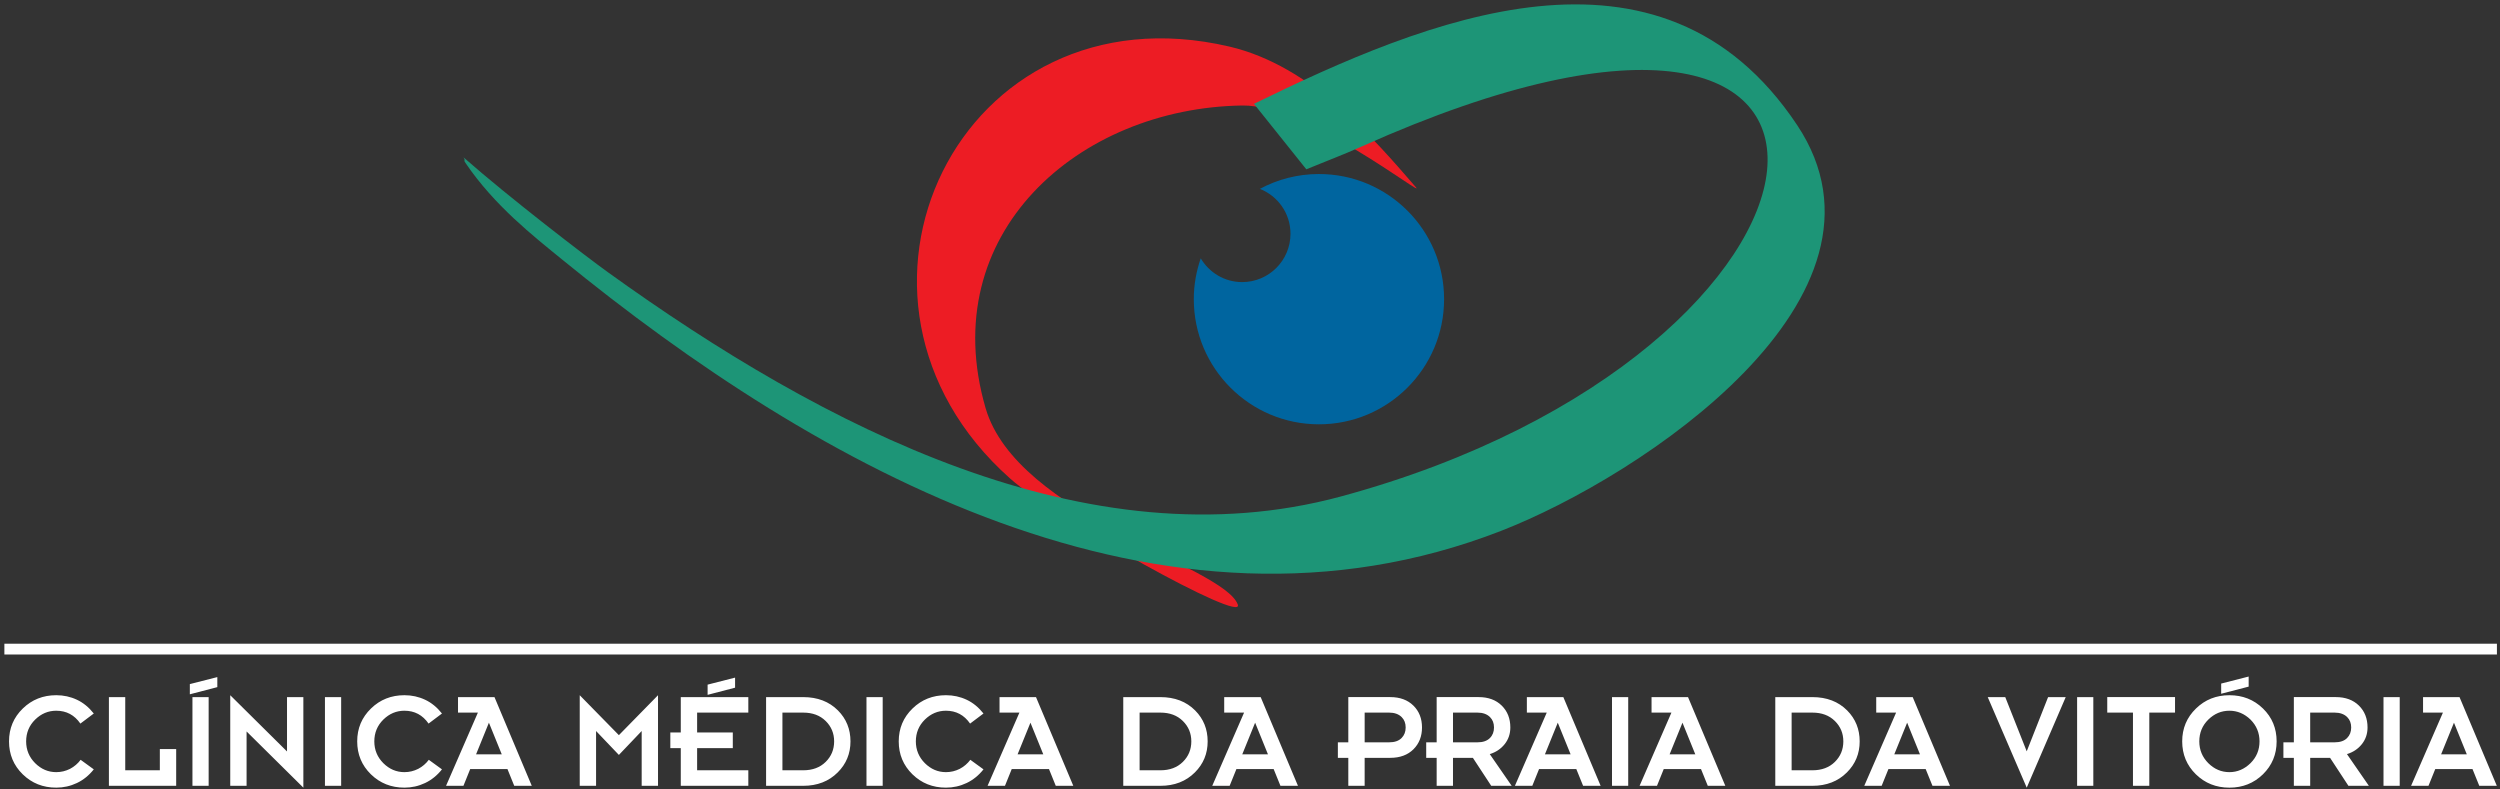 <?xml version="1.0" encoding="utf-8"?>
<!-- Generator: Adobe Illustrator 15.1.0, SVG Export Plug-In . SVG Version: 6.00 Build 0)  -->
<!DOCTYPE svg PUBLIC "-//W3C//DTD SVG 1.1//EN" "http://www.w3.org/Graphics/SVG/1.1/DTD/svg11.dtd">
<svg version="1.1" id="Layer_1" xmlns="http://www.w3.org/2000/svg" xmlns:xlink="http://www.w3.org/1999/xlink" x="0px" y="0px"
	 width="484.725px" height="153.07px" viewBox="0 0 484.725 153.07" enable-background="new 0 0 484.725 153.07"
	 xml:space="preserve">
<rect x="0" y="0" width="484.725" height="153.07" fill="#333333" stroke="none"/>
<path fill="#ED1C24" d="M274.536,36.315c-8.185-9.463-20.228-23.553-36.166-27.283c-52.301-12.238-81.764,48.878-42.511,83.753
	c8.926,7.932,45.576,28.354,44.135,24.428c-2.741-7.47-42.814-17.22-48.893-38.068c-9.873-33.863,18.05-58.251,49.807-58.689
	C253.309,20.281,276.578,38.676,274.536,36.315"/>
<path fill="#00659F" d="M279.995,58.006c0-13.399-10.866-24.265-24.266-24.265c-4.145,0-8.042,1.045-11.454,2.877
	c3.474,1.371,5.938,4.742,5.938,8.703c0,5.178-4.197,9.375-9.375,9.375c-3.426,0-6.393-1.858-8.027-4.603
	c-0.858,2.483-1.347,5.138-1.347,7.912c0,13.397,10.866,24.264,24.265,24.264C269.129,82.27,279.995,71.404,279.995,58.006"/>
<path fill="#1D9577" d="M253.281,32.825l-10.152-12.69c33.038-16.146,78.859-35.647,105.325,4.125
	c22.175,33.321-30.258,68.115-57.421,78.676c-65.68,25.531-132.6-12.267-182.098-52.663c-5.534-4.516-13.07-10.412-18.643-18.628
	c-0.576-0.851,0.11-0.234-0.419-1.136c8.921,7.846,23.719,19.195,28.022,22.293c41.713,30.037,93.047,56.722,142.047,43.471
	c103.598-28.014,115.469-117.777,4.124-67.889C260.521,29.973,256.876,31.345,253.281,32.825"/>
<path fill="#FFFFFF" d="M478.29,146.261l-2.49-6.14l-2.494,6.14H478.29z M484.106,152.359h-3.399l-1.312-3.239h-7.227l-1.308,3.239
	h-3.374l6.172-14.19h-3.853v-3.007h7.071L484.106,152.359z M465.281,152.359h-3.143v-17.197h3.143V152.359z M455.872,141.047
	c0-0.823-0.257-1.492-0.771-2.006c-0.588-0.582-1.402-0.874-2.443-0.874h-4.735v5.763h4.735c1.063,0,1.868-0.273,2.417-0.827
	C455.607,142.573,455.872,141.887,455.872,141.047 M459.298,152.359h-3.966l-3.553-5.421h-3.856v5.421h-3.169v-5.421h-2.025v-3.008
	h2.025v-8.77h8.132c1.873,0,3.369,0.548,4.482,1.645c1.115,1.098,1.672,2.511,1.672,4.242c0,1.238-0.368,2.317-1.104,3.243
	c-0.741,0.925-1.702,1.563-2.886,1.924L459.298,152.359z M435.993,133.129l-5.328,1.384v-1.975l5.328-1.363V133.129z
	 M438.098,143.747c0-1.646-0.584-3.057-1.744-4.222c-1.188-1.146-2.551-1.723-4.09-1.723c-1.564,0-2.928,0.575-4.099,1.723
	c-1.161,1.148-1.744,2.56-1.744,4.222c0,1.645,0.583,3.051,1.744,4.22c1.171,1.161,2.533,1.744,4.099,1.744
	c1.539,0,2.9-0.583,4.09-1.744C437.514,146.814,438.098,145.405,438.098,143.747 M441.415,143.747c0,2.519-0.883,4.646-2.647,6.379
	c-1.768,1.727-3.937,2.593-6.503,2.593c-2.575,0-4.744-0.866-6.511-2.593c-1.767-1.731-2.648-3.86-2.648-6.379
	c0-2.521,0.891-4.646,2.675-6.375c1.767-1.72,3.926-2.576,6.484-2.576c2.566,0,4.735,0.856,6.503,2.576
	C440.532,139.084,441.415,141.209,441.415,143.747 M421.716,138.167h-4.988v14.19h-3.167v-14.19h-4.985v-3.007h13.142
	L421.716,138.167L421.716,138.167z M405.873,152.359h-3.142v-17.197h3.142V152.359z M400.524,135.161l-7.562,17.558l-7.562-17.558
	h3.398l4.162,10.514l4.146-10.514H400.524z M372.264,146.261l-2.489-6.14l-2.494,6.14H372.264z M378.081,152.359h-3.397
	l-1.313-3.239h-7.226l-1.309,3.239h-3.373l6.172-14.19h-3.854v-3.007h7.073L378.081,152.359z M357.404,143.747
	c0-1.562-0.549-2.879-1.646-3.959c-1.098-1.08-2.542-1.62-4.343-1.62h-4.037v11.183h4.037c1.801,0,3.245-0.54,4.343-1.62
	C356.855,146.652,357.404,145.323,357.404,143.747 M360.572,143.747c0,2.364-0.823,4.37-2.469,6.011
	c-1.732,1.735-3.961,2.602-6.688,2.602h-7.204v-17.197h7.204c2.773,0,5.021,0.864,6.738,2.592
	C359.767,139.384,360.572,141.381,360.572,143.747 M328.703,146.261l-2.489-6.14l-2.495,6.14H328.703z M334.521,152.359h-3.399
	l-1.312-3.239h-7.229l-1.307,3.239h-3.373l6.172-14.19h-3.854v-3.007h7.072L334.521,152.359z M315.694,152.359h-3.143v-17.197h3.143
	V152.359z M304.528,146.261l-2.49-6.14l-2.493,6.14H304.528z M310.345,152.359h-3.398l-1.313-3.239h-7.228l-1.307,3.239h-3.373
	l6.172-14.19h-3.854v-3.007h7.072L310.345,152.359z M289.672,141.047c0-0.823-0.257-1.492-0.771-2.006
	c-0.588-0.582-1.402-0.874-2.443-0.874h-4.736v5.763h4.736c1.063,0,1.868-0.273,2.417-0.827
	C289.407,142.573,289.672,141.887,289.672,141.047 M293.098,152.359h-3.967l-3.553-5.421h-3.857v5.421h-3.167v-5.421h-2.026v-3.008
	h2.026v-8.77h8.131c1.874,0,3.369,0.548,4.482,1.645c1.114,1.098,1.672,2.511,1.672,4.242c0,1.238-0.368,2.317-1.104,3.243
	c-0.742,0.925-1.702,1.563-2.885,1.924L293.098,152.359z M272.544,141.047c0-0.823-0.257-1.492-0.771-2.006
	c-0.588-0.582-1.402-0.874-2.443-0.874h-4.736v5.763h4.736c1.063,0,1.868-0.273,2.417-0.827
	C272.278,142.573,272.544,141.887,272.544,141.047 M275.712,141.047c0,1.714-0.549,3.119-1.646,4.22
	c-1.115,1.114-2.619,1.671-4.51,1.671h-4.965v5.421h-3.168v-5.421h-2.025v-3.008h2.025v-8.77h8.133c1.873,0,3.368,0.548,4.482,1.645
	C275.154,137.903,275.712,139.316,275.712,141.047 M245.845,146.261l-2.489-6.14l-2.495,6.14H245.845z M251.661,152.359h-3.398
	l-1.312-3.239h-7.227l-1.308,3.239h-3.373l6.172-14.19h-3.854v-3.007h7.073L251.661,152.359z M230.985,143.747
	c0-1.562-0.549-2.879-1.647-3.959c-1.097-1.08-2.541-1.62-4.342-1.62h-4.037v11.183h4.037c1.801,0,3.245-0.54,4.342-1.62
	C230.436,146.652,230.985,145.323,230.985,143.747 M234.152,143.747c0,2.364-0.823,4.37-2.469,6.011
	c-1.732,1.735-3.96,2.602-6.688,2.602h-7.205v-17.197h7.205c2.774,0,5.021,0.864,6.739,2.592
	C233.346,139.384,234.152,141.381,234.152,143.747 M202.283,146.261l-2.49-6.14l-2.494,6.14H202.283z M208.1,152.359h-3.399
	l-1.312-3.239h-7.227l-1.308,3.239h-3.373l6.172-14.19h-3.854v-3.007h7.072L208.1,152.359z M190.689,149.17
	c-0.926,1.17-2.015,2.052-3.267,2.647c-1.269,0.601-2.605,0.899-4.008,0.899c-2.576,0-4.745-0.866-6.51-2.593
	c-1.766-1.731-2.649-3.86-2.649-6.379c0-2.521,0.892-4.646,2.675-6.375c1.766-1.72,3.926-2.576,6.484-2.576
	c1.423,0,2.761,0.292,4.008,0.879c1.23,0.578,2.319,1.469,3.267,2.669l-2.598,1.954c-1.148-1.662-2.709-2.494-4.681-2.494
	c-1.56,0-2.923,0.575-4.093,1.723c-1.162,1.148-1.745,2.56-1.745,4.222c0,1.645,0.583,3.051,1.745,4.22
	c1.17,1.161,2.533,1.744,4.093,1.744c0.943,0,1.835-0.215,2.675-0.639c0.823-0.434,1.504-1.017,2.054-1.753L190.689,149.17z
	 M171.144,152.359h-3.143v-17.197h3.143V152.359z M161.731,143.747c0-1.562-0.548-2.879-1.646-3.959
	c-1.097-1.08-2.542-1.62-4.342-1.62h-4.038v11.183h4.038c1.8,0,3.245-0.54,4.342-1.62
	C161.183,146.652,161.731,145.323,161.731,143.747 M164.899,143.747c0,2.364-0.824,4.37-2.469,6.011
	c-1.732,1.735-3.961,2.602-6.688,2.602h-7.205v-17.197h7.205c2.773,0,5.02,0.864,6.738,2.592
	C164.093,139.384,164.899,141.381,164.899,143.747 M142.524,133.335l-5.327,1.388v-1.979l5.327-1.362V133.335z M145.092,152.359
	h-13.095v-7.302h-2.026v-3.033h2.026v-6.862h13.095v3.007h-9.927v3.855h6.918v3.033h-6.918v4.293h9.927V152.359z M127.583,152.359
	h-3.168v-10.622l-4.419,4.637l-4.424-4.637v10.622h-3.167v-17.563l7.591,7.743l7.587-7.743V152.359z M97.287,146.261l-2.491-6.14
	l-2.493,6.14H97.287z M103.104,152.359h-3.4l-1.311-3.239h-7.228l-1.307,3.239h-3.373l6.172-14.19h-3.854v-3.007h7.072
	L103.104,152.359z M85.693,149.17c-0.926,1.17-2.015,2.052-3.268,2.647c-1.268,0.601-2.605,0.899-4.007,0.899
	c-2.576,0-4.745-0.866-6.511-2.593c-1.766-1.731-2.649-3.86-2.649-6.379c0-2.521,0.893-4.646,2.676-6.375
	c1.766-1.72,3.926-2.576,6.484-2.576c1.423,0,2.761,0.292,4.007,0.879c1.231,0.578,2.32,1.469,3.268,2.669l-2.598,1.954
	c-1.148-1.662-2.709-2.494-4.682-2.494c-1.56,0-2.923,0.575-4.093,1.723c-1.161,1.148-1.744,2.56-1.744,4.222
	c0,1.645,0.583,3.051,1.744,4.22c1.17,1.161,2.533,1.744,4.093,1.744c0.944,0,1.835-0.215,2.675-0.639
	c0.823-0.434,1.506-1.017,2.054-1.753L85.693,149.17z M66.147,152.359h-3.143v-17.197h3.143V152.359z M58.818,152.718L47.81,141.823
	v10.536h-3.167v-17.563l11.007,10.905v-10.54h3.168V152.718z M42.136,133.228l-5.328,1.39v-1.98l5.328-1.357V133.228z
	 M40.455,152.359h-3.142v-17.197h3.142V152.359z M34.159,152.359H21.116v-17.197h3.167v14.188h6.708v-4.118h3.168V152.359z
	 M18.184,149.17c-0.927,1.17-2.016,2.052-3.267,2.647c-1.269,0.601-2.605,0.899-4.008,0.899c-2.576,0-4.745-0.866-6.51-2.593
	c-1.768-1.731-2.649-3.86-2.649-6.379c0-2.521,0.892-4.646,2.674-6.375c1.767-1.72,3.927-2.576,6.485-2.576
	c1.423,0,2.761,0.292,4.008,0.879c1.23,0.578,2.319,1.469,3.267,2.669l-2.598,1.954c-1.148-1.662-2.709-2.494-4.681-2.494
	c-1.56,0-2.923,0.575-4.094,1.723c-1.161,1.148-1.744,2.56-1.744,4.222c0,1.645,0.583,3.051,1.744,4.22
	c1.171,1.161,2.534,1.744,4.094,1.744c0.943,0,1.835-0.215,2.674-0.639c0.824-0.434,1.505-1.017,2.054-1.753L18.184,149.17z"/>
<rect x="0" y="0" fill="none" width="484.725" height="153.07"/>
<rect x="0.85" y="124.809" fill="#FFFFFF" width="483.278" height="2.092"/>
</svg>

